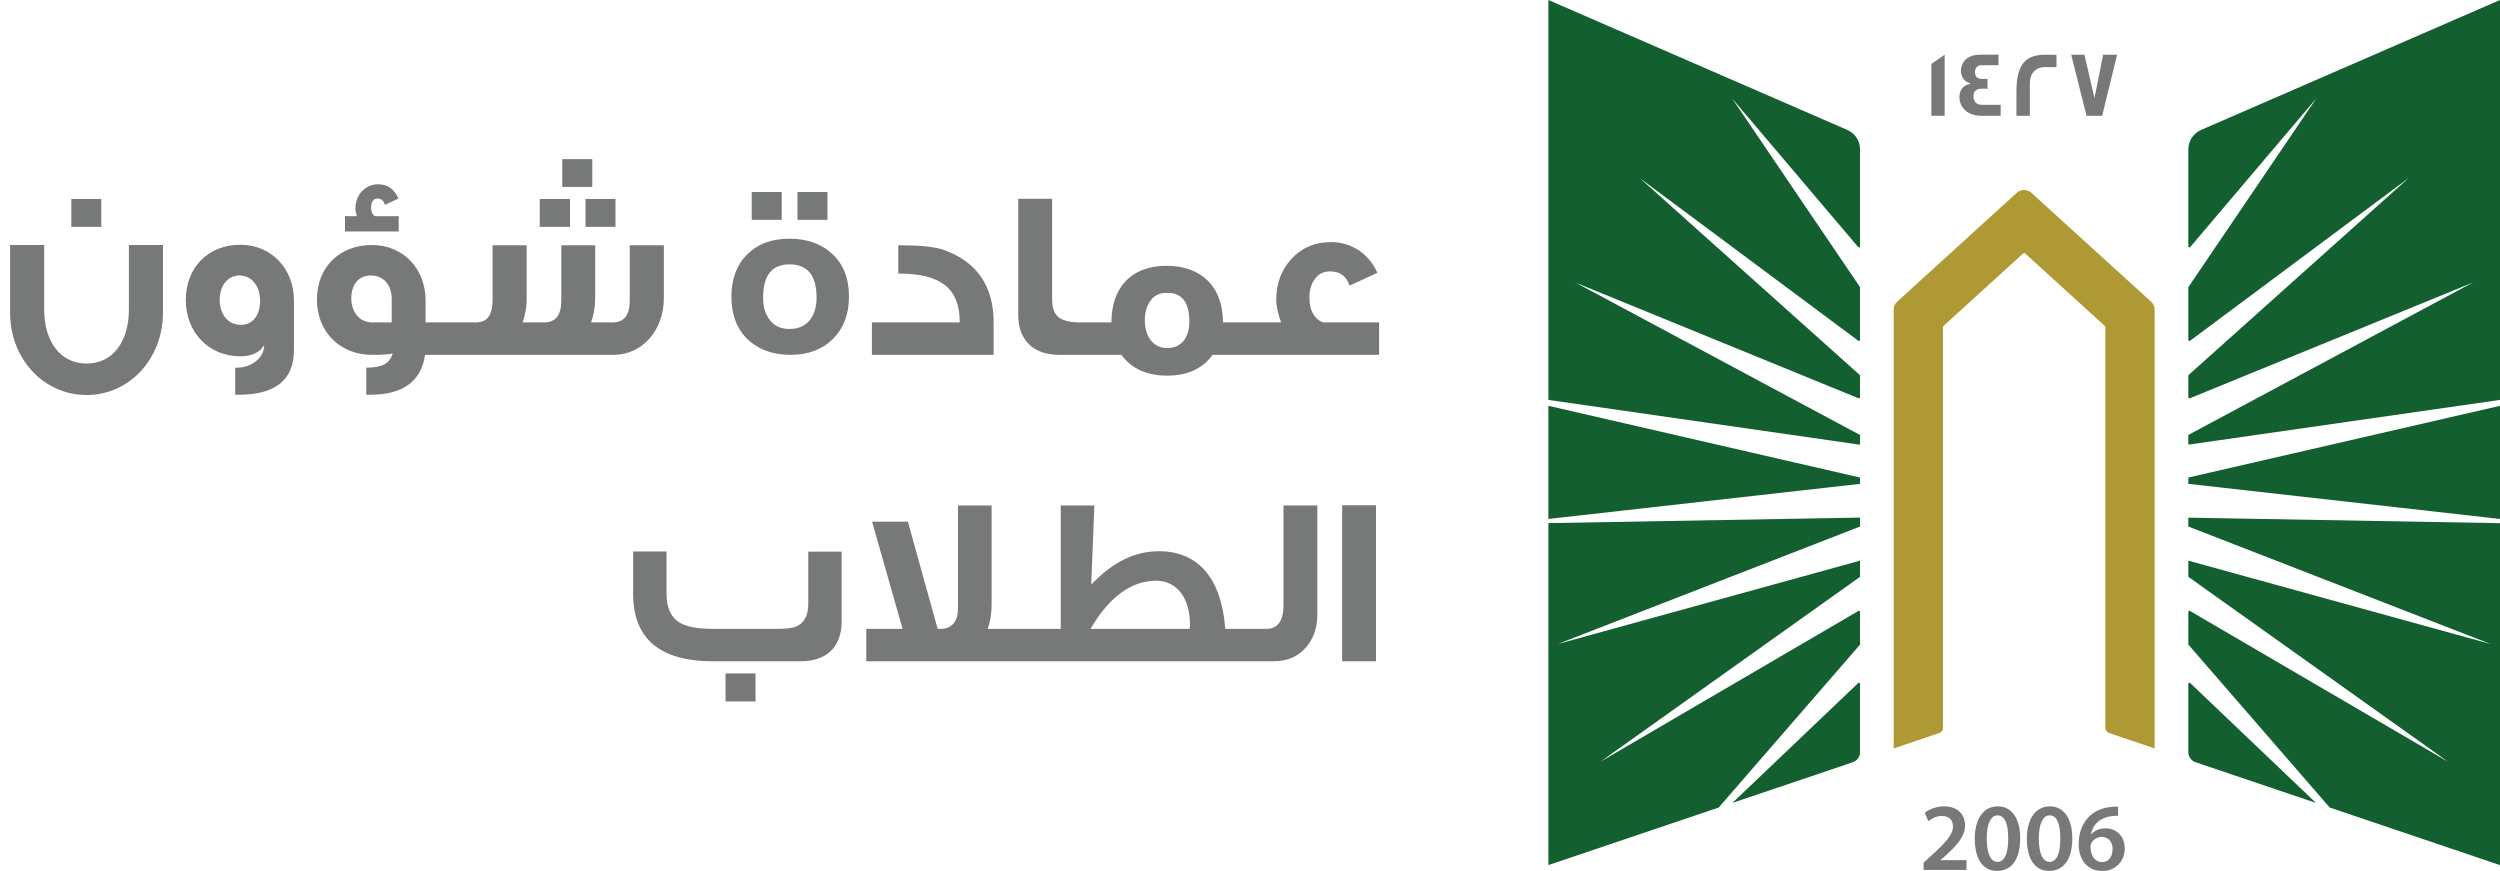 <svg width="155" height="54" viewBox="0 0 155 54" fill="none" xmlns="http://www.w3.org/2000/svg">
<path d="M6.281 14.065H4.421V12.34H6.281V14.065ZM0.626 15.19H2.741V19.195C2.741 21.145 3.716 22.54 5.381 22.54C7.016 22.54 7.991 21.145 7.991 19.195V15.19H10.105V19.39C10.105 22.18 8.081 24.49 5.366 24.49C2.726 24.49 0.626 22.27 0.626 19.39V15.19ZM18.225 21.7C18.225 23.545 17.085 24.475 14.79 24.475H14.58V22.795H14.715C15.555 22.795 16.38 22.21 16.38 21.4C16.095 21.865 15.6 22.09 14.895 22.09C12.96 22.09 11.52 20.62 11.52 18.61C11.52 16.555 12.93 15.175 14.895 15.175C16.83 15.175 18.225 16.66 18.225 18.64V21.7ZM16.125 18.64C16.125 17.725 15.6 17.08 14.85 17.08C14.115 17.08 13.62 17.71 13.62 18.595C13.62 19.435 14.1 20.14 14.925 20.14C15.675 20.14 16.125 19.555 16.125 18.64ZM28.335 22H26.355C26.115 23.65 24.975 24.475 22.935 24.475H22.71V22.795C23.64 22.795 24.165 22.57 24.345 21.91C24.18 21.97 23.76 22 23.055 22C21.09 22 19.65 20.575 19.65 18.58C19.65 16.555 21.06 15.19 23.055 15.19C24.975 15.19 26.385 16.63 26.385 18.625V19.99H28.335V22ZM24.285 19.99V18.535C24.285 17.65 23.775 17.08 22.995 17.08C22.2 17.08 21.78 17.695 21.78 18.49C21.78 19.345 22.29 19.99 23.07 19.99H24.285ZM24.72 14.35H21.39V13.405H22.125C22.065 13.225 22.035 13.06 22.035 12.925C22.035 12.07 22.65 11.425 23.445 11.425C24.03 11.425 24.45 11.725 24.705 12.31L23.865 12.7C23.79 12.445 23.64 12.31 23.43 12.31C23.145 12.31 23.01 12.505 23.01 12.88C23.01 13.15 23.1 13.33 23.265 13.405H24.72V14.35ZM41.16 18.46C41.16 20.515 39.795 22 38.055 22H31.29V22.015L31.275 22H27.585V19.99H29.475C30.165 19.99 30.54 19.63 30.54 18.55V15.205H32.655V18.475C32.655 19.03 32.565 19.54 32.4 19.99H33.735C34.44 19.99 34.8 19.54 34.8 18.64V15.205H36.9V18.475C36.9 19.03 36.81 19.54 36.645 19.99H37.98C38.685 19.99 39.045 19.54 39.045 18.64V15.205H41.16V18.46ZM35.34 14.065H33.465V12.34H35.34V14.065ZM36.72 11.59H34.86V9.865H36.72V11.59ZM38.16 14.065H36.3V12.34H38.16V14.065ZM51.302 13.63H49.442V11.905H51.302V13.63ZM48.467 13.63H46.607V11.905H48.467V13.63ZM52.637 18.385C52.637 19.48 52.307 20.35 51.647 21.01C50.987 21.67 50.102 22 49.007 22C47.897 22 47.012 21.67 46.337 21.025C45.677 20.38 45.347 19.495 45.347 18.4C45.347 17.305 45.677 16.42 46.322 15.775C46.967 15.13 47.837 14.8 48.932 14.8C50.042 14.8 50.942 15.115 51.617 15.76C52.292 16.39 52.637 17.26 52.637 18.385ZM50.627 18.46C50.627 17.08 50.072 16.39 48.947 16.39C47.852 16.39 47.312 17.08 47.312 18.46C47.312 19.015 47.447 19.48 47.717 19.825C48.002 20.215 48.422 20.395 48.947 20.395C49.502 20.395 49.922 20.215 50.222 19.825C50.492 19.48 50.627 19.015 50.627 18.46ZM61.604 22H54.059V19.99H59.504C59.504 17.89 58.364 16.96 55.694 16.96V15.205C57.014 15.205 57.944 15.295 58.499 15.49C60.539 16.21 61.604 17.71 61.604 19.975V22ZM67.644 22H65.664C64.059 22 63.129 21.07 63.129 19.525V12.325H65.229V18.43C65.229 19.45 65.484 19.99 67.029 19.99H67.644V22ZM77.579 22H75.179C74.564 22.855 73.619 23.29 72.374 23.29C71.099 23.29 70.154 22.855 69.524 22H67.229V19.99H68.909C68.909 17.83 70.139 16.48 72.314 16.48C74.504 16.48 75.824 17.785 75.824 19.99H77.579V22ZM73.739 19.945C73.739 18.76 73.289 18.16 72.404 18.16H72.254C71.489 18.16 70.979 18.88 70.979 19.855C70.979 20.86 71.489 21.58 72.374 21.58C73.229 21.58 73.739 20.95 73.739 19.945ZM85.504 22H77.059V19.99H79.429C79.234 19.465 79.129 18.985 79.129 18.55C79.129 17.575 79.444 16.735 80.074 16.045C80.719 15.355 81.529 15.01 82.519 15.01C83.794 15.01 84.874 15.73 85.399 16.915L83.674 17.71C83.479 17.125 83.089 16.825 82.474 16.825C82.054 16.825 81.724 16.99 81.499 17.335C81.289 17.62 81.184 17.995 81.184 18.445C81.184 19.24 81.469 19.765 82.024 19.99H85.504V22Z" fill="#777978"/>
<path d="M52.183 38.525C52.183 40.085 51.268 41 49.648 41H44.218C40.903 41 39.253 39.605 39.253 36.8V34.19H41.323V36.8C41.323 37.685 41.608 38.3 42.163 38.615C42.598 38.87 43.288 38.99 44.263 38.99H48.133C48.733 38.99 49.138 38.945 49.363 38.84C49.858 38.63 50.113 38.165 50.113 37.46V34.205H52.183V38.525ZM46.843 43.49H44.983V41.75H46.843V43.49ZM63.91 41H53.71V38.99H55.96L54.07 32.345H56.29L58.135 38.99H58.33C58.81 38.99 59.14 38.765 59.305 38.33C59.365 38.21 59.395 37.955 59.395 37.55V31.34H61.48V37.475C61.48 38.015 61.405 38.525 61.24 38.99H63.91V41ZM77.601 41H63.366V38.99H65.766V31.34H67.851L67.656 36.245C69.006 34.835 70.356 34.175 71.856 34.175C74.331 34.175 75.741 35.915 75.966 38.99H77.601V41ZM73.761 38.99C73.776 38.885 73.776 38.795 73.776 38.69C73.776 37.13 72.996 36.005 71.691 36.005C70.146 36.005 68.766 37.01 67.611 38.99H73.761ZM81.675 38.105C81.675 38.9 81.45 39.56 81.015 40.085C80.52 40.7 79.83 41 78.945 41H76.965V38.99H78.51C79.215 38.99 79.575 38.495 79.575 37.52V31.34H81.675V38.105ZM85.312 41H83.212V31.325H85.312V41Z" fill="#777978"/>
<path d="M115.323 32.645L96.577 39.93L115.323 34.761V35.73C115.323 35.751 115.311 35.771 115.295 35.783L99.213 47.234L115.222 37.879C115.266 37.855 115.323 37.882 115.323 37.935V39.938C115.323 39.938 115.32 39.97 115.308 39.982L106.561 50.066L96 53.634V32.433L115.323 32.09V32.645ZM115.21 42.348C115.251 42.307 115.323 42.335 115.323 42.395V46.635C115.323 46.916 115.14 47.166 114.872 47.259L107.41 49.78L115.21 42.348ZM115.323 29.608V29.999L96 32.175V25.16L115.323 29.608ZM114.535 8.057C115.011 8.266 115.323 8.737 115.323 9.256V15.277C115.323 15.337 115.247 15.365 115.206 15.317L107.382 6.09L115.312 17.787C115.313 17.79 115.323 17.812 115.323 17.823V21.077C115.323 21.129 115.262 21.161 115.218 21.129L101.66 11.037L115.3 23.245C115.302 23.248 115.319 23.274 115.319 23.293V24.633C115.319 24.681 115.271 24.709 115.227 24.693L97.676 17.518L115.323 26.97V27.573L96 24.794V0L114.535 8.057Z" fill="#135F30"/>
<path d="M133.586 19.186V46.402L130.756 45.444C130.622 45.4 130.532 45.275 130.532 45.135V20.293C130.532 20.256 130.516 20.22 130.487 20.196L125.587 15.739C125.538 15.695 125.457 15.695 125.408 15.739L120.508 20.196C120.48 20.22 120.464 20.256 120.464 20.293V45.135C120.464 45.275 120.374 45.4 120.24 45.444L117.41 46.402V19.186C117.41 19.001 117.487 18.828 117.625 18.704L125.046 11.95C125.299 11.721 125.689 11.721 125.941 11.95L133.366 18.704C133.505 18.828 133.582 19.001 133.582 19.186H133.586Z" fill="#AF9934"/>
<path d="M155 32.437V53.638L144.44 50.066L135.693 39.982C135.681 39.97 135.676 39.938 135.676 39.938V37.935C135.676 37.882 135.733 37.855 135.778 37.879L151.788 47.234L135.705 35.783C135.688 35.771 135.676 35.751 135.676 35.73V34.761L154.422 39.93L135.676 32.645V32.095L155 32.437ZM135.791 42.348L143.589 49.78L136.127 47.259C135.859 47.166 135.676 46.916 135.676 46.635V42.395C135.676 42.335 135.75 42.307 135.791 42.348ZM155 32.175L135.676 29.999V29.608L155 25.16V32.175ZM155 24.794L135.676 27.569V26.966L153.325 17.514L135.77 24.693C135.725 24.709 135.676 24.681 135.676 24.633V23.293C135.677 23.273 135.697 23.245 135.697 23.245L149.335 11.037L135.782 21.129C135.737 21.161 135.676 21.129 135.676 21.077V17.823C135.676 17.812 135.686 17.79 135.688 17.787L143.618 6.09L135.794 15.317C135.754 15.366 135.677 15.337 135.676 15.277V9.256C135.676 8.737 135.99 8.266 136.465 8.057L155 0V24.794Z" fill="#135F30"/>
<path d="M131.321 50.01V50.581C131.213 50.578 131.097 50.581 130.95 50.597C130.129 50.694 129.735 51.188 129.637 51.727H129.654C129.845 51.51 130.142 51.357 130.536 51.357C131.211 51.357 131.736 51.833 131.736 52.617C131.735 53.357 131.186 54.001 130.353 54.001C129.401 54 128.877 53.288 128.877 52.331C128.877 51.587 129.149 50.979 129.556 50.597C129.914 50.259 130.389 50.07 130.947 50.026C131.109 50.006 131.231 50.006 131.321 50.01ZM123.866 49.994C124.781 49.994 125.253 50.83 125.253 51.968C125.253 53.215 124.761 53.996 123.822 53.996C122.882 53.995 122.439 53.183 122.435 52.004C122.435 50.802 122.952 49.994 123.866 49.994ZM127.096 49.994C128.011 49.994 128.483 50.83 128.483 51.968C128.483 53.215 127.99 53.995 127.051 53.996C126.112 53.996 125.668 53.183 125.664 52.004C125.664 50.802 126.181 49.994 127.096 49.994ZM120.541 49.994C121.407 49.994 121.834 50.533 121.834 51.169C121.834 51.848 121.342 52.395 120.655 53.023L120.317 53.316V53.329H121.923V53.936H119.272L119.264 53.931V53.485L119.728 53.059C120.647 52.218 121.081 51.752 121.085 51.241C121.085 50.891 120.898 50.589 120.386 50.589C120.041 50.589 119.748 50.762 119.553 50.911L119.337 50.392C119.618 50.171 120.045 49.994 120.541 49.994ZM130.3 51.888C130.019 51.888 129.771 52.057 129.657 52.291C129.629 52.347 129.609 52.419 129.609 52.52C129.621 53.031 129.865 53.449 130.345 53.449C130.727 53.449 130.979 53.119 130.979 52.653L130.984 52.657C130.984 52.21 130.735 51.888 130.3 51.888ZM123.846 50.553C123.452 50.553 123.175 51.035 123.175 52.001L123.179 52.004C123.179 52.95 123.439 53.437 123.846 53.437C124.285 53.437 124.509 52.914 124.509 51.985C124.509 51.056 124.293 50.553 123.846 50.553ZM127.075 50.553C126.681 50.553 126.405 51.035 126.405 52.001L126.408 52.004C126.408 52.95 126.669 53.437 127.075 53.437C127.514 53.437 127.739 52.914 127.739 51.985C127.739 51.056 127.523 50.553 127.075 50.553ZM131.329 50.581L131.321 50.585V50.581C131.323 50.582 131.327 50.581 131.329 50.581Z" fill="#777978"/>
<path d="M120.569 7.18H119.744V3.966L120.569 3.391V7.18ZM123.908 4.042H122.834C122.603 4.042 122.448 4.232 122.448 4.465C122.448 4.754 122.603 4.895 122.904 4.895C122.921 4.895 122.973 4.895 123.07 4.891H123.229V5.507C123.229 5.507 123.164 5.506 123.062 5.498H122.883C122.534 5.498 122.354 5.651 122.354 5.957C122.354 6.263 122.525 6.496 122.842 6.496H124.042V7.172L124.038 7.18H122.875C122.257 7.18 121.833 6.963 121.61 6.532C121.529 6.375 121.484 6.202 121.484 6.021C121.484 5.575 121.733 5.273 122.188 5.188C122.123 5.164 122.025 5.116 121.903 5.052C121.683 4.887 121.578 4.665 121.578 4.38C121.578 4.203 121.627 4.038 121.716 3.886C121.911 3.556 122.269 3.391 122.786 3.391H123.908V4.042ZM126.758 3.395C127.226 3.395 127.47 3.394 127.502 3.402V4.159H127.499C127.499 4.159 127.437 4.167 127.328 4.167C127.21 4.167 127.035 4.159 126.807 4.159C126.116 4.159 125.851 4.653 125.851 5.156V7.18H125.018V5.703C125.018 4.203 125.429 3.395 126.758 3.395ZM129.857 6.086L130.394 3.395H131.26L130.333 7.18H129.365L128.414 3.395H129.235L129.857 6.086Z" fill="#777978"/>
</svg>
